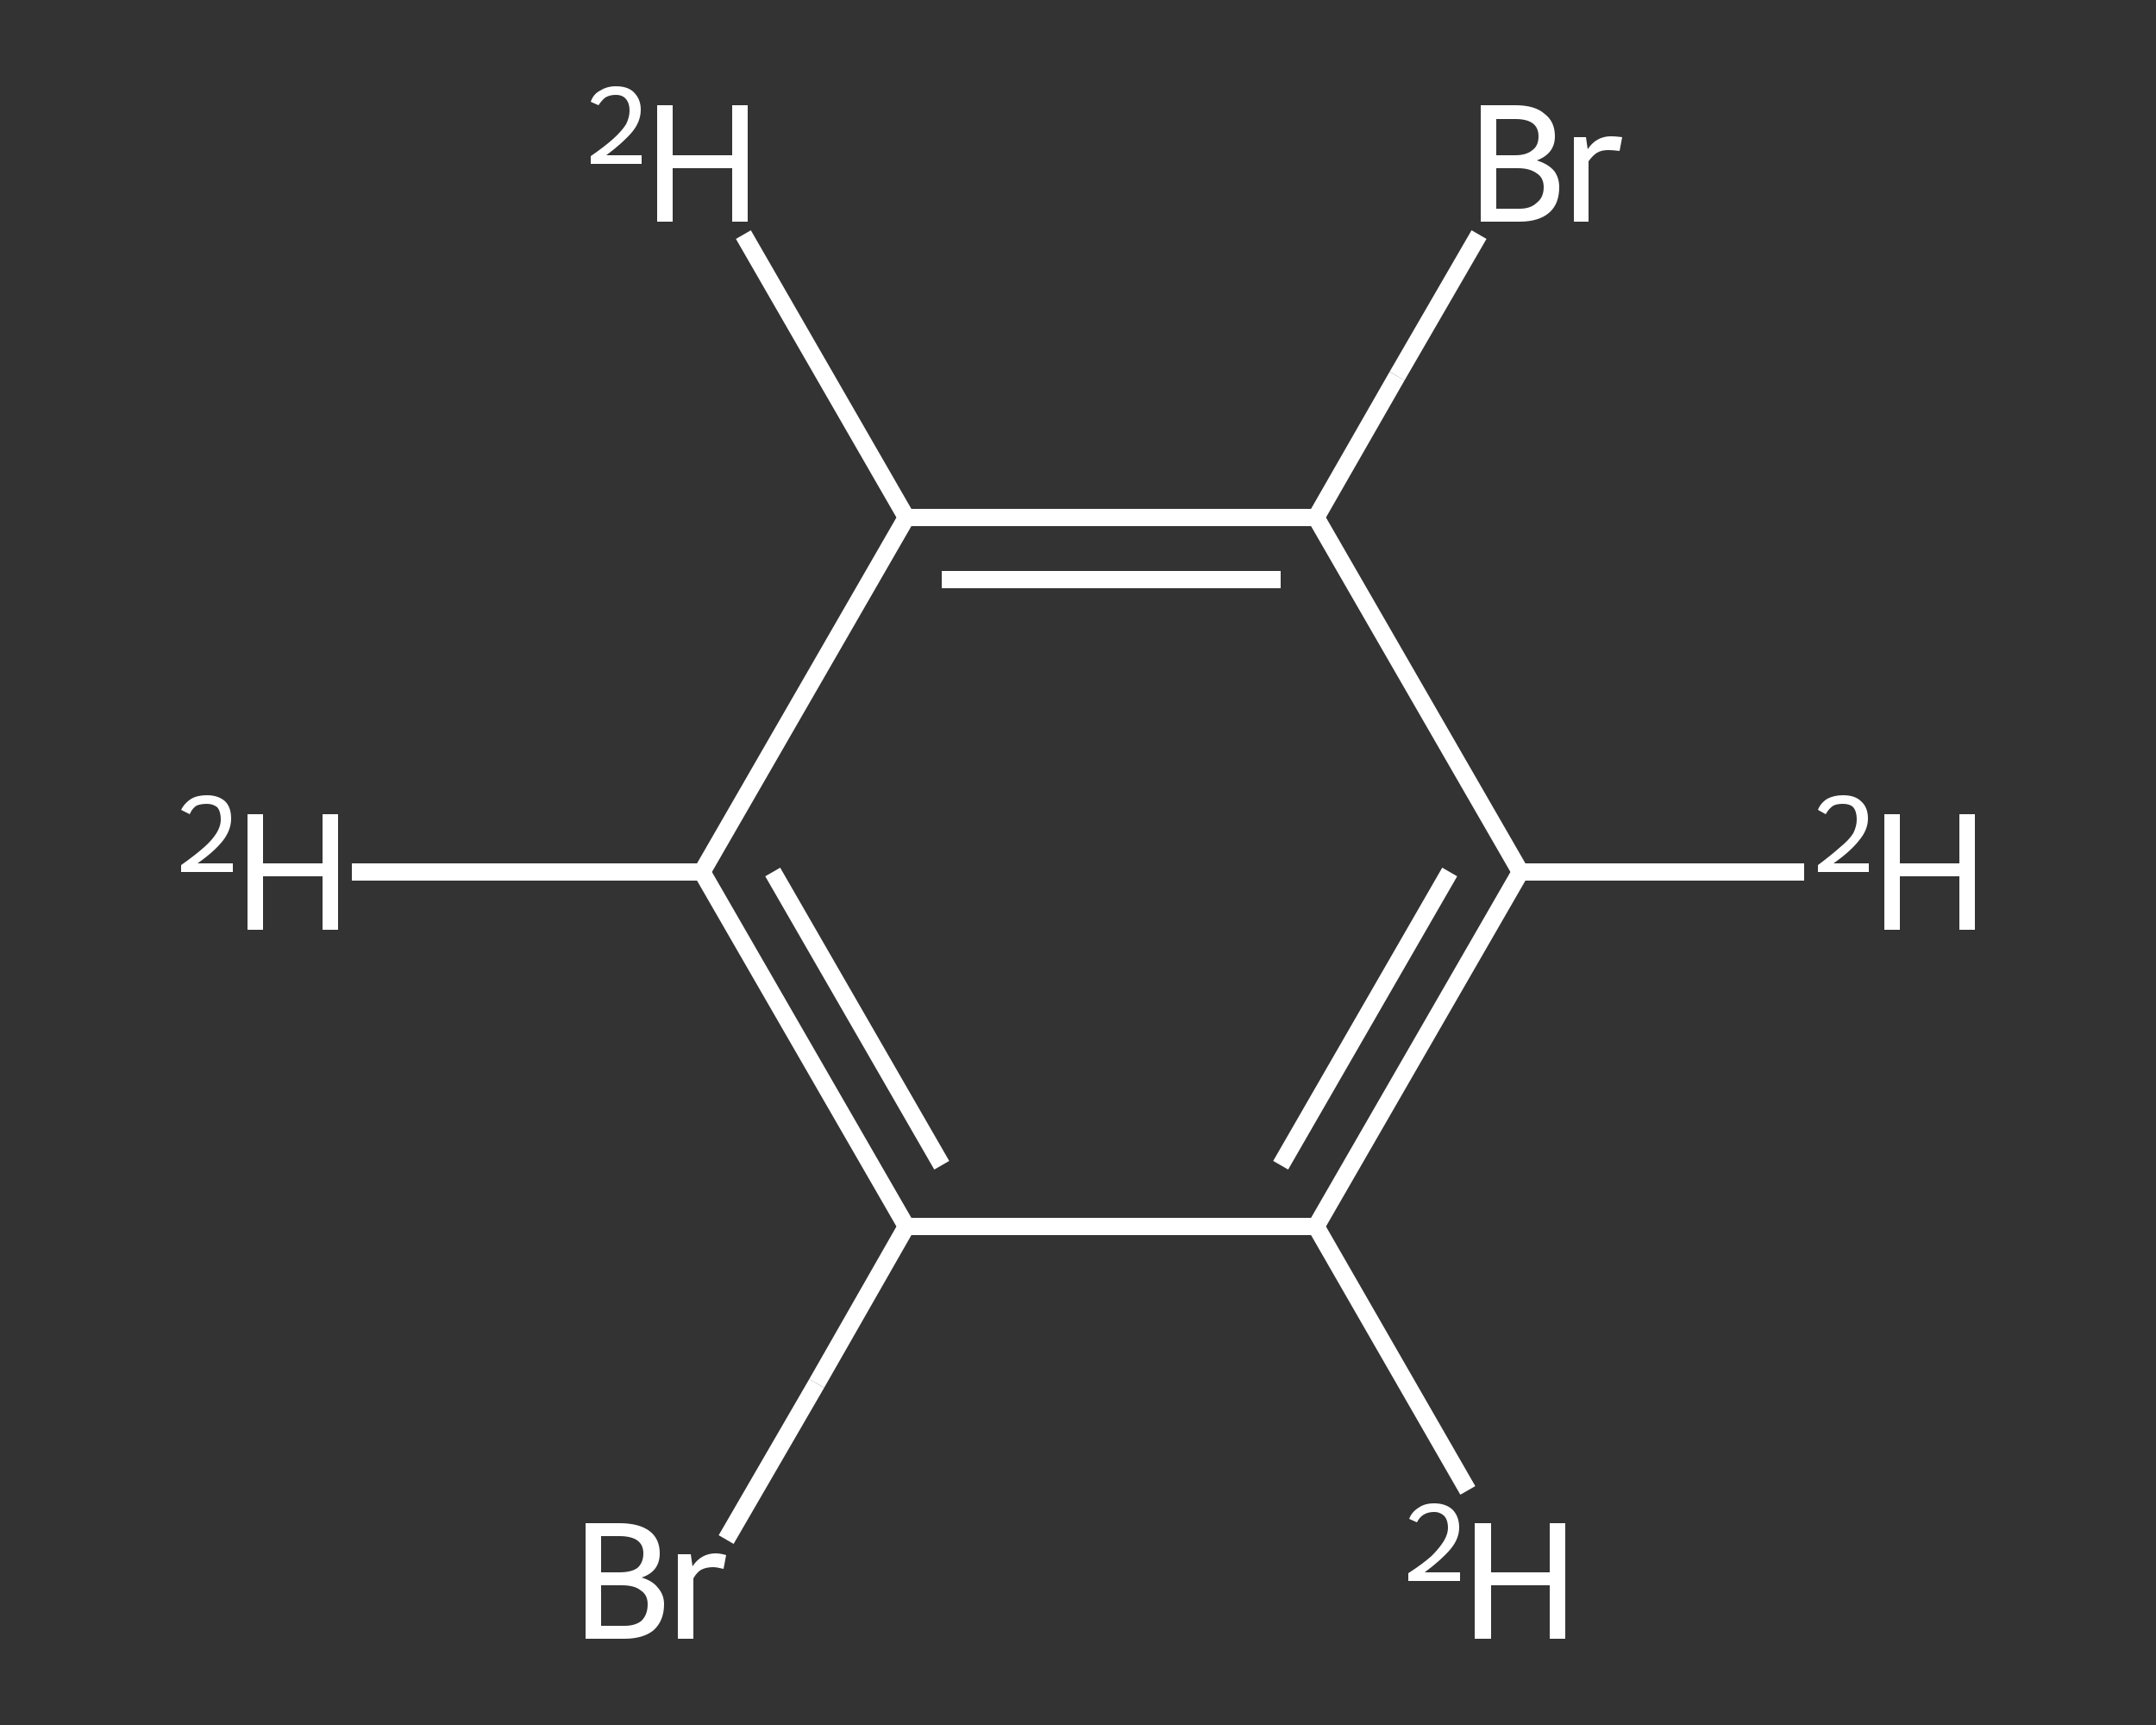<?xml version='1.0' encoding='iso-8859-1'?>
<svg version='1.1' baseProfile='full'
              xmlns='http://www.w3.org/2000/svg'
                      xmlns:rdkit='http://www.rdkit.org/xml'
                      xmlns:xlink='http://www.w3.org/1999/xlink'
                  xml:space='preserve'
width='250px' height='200px' viewBox='0 0 250 200'>
<rect x="0" y="0" width="250" height="200" fill="#333333" stroke="none"/>
<!-- END OF HEADER -->
<rect style='opacity:1.0;fill:transparent;stroke:none' width='250.0' height='200.0' x='0.0' y='0.0'> </rect>
<path class='bond-0 atom-0 atom-1' d='M 209.2,101.1 L 176.3,101.1' style='fill:none;fill-rule:evenodd;stroke:#FFFFFF;stroke-width:2.0px;stroke-linecap:butt;stroke-linejoin:miter;stroke-opacity:1' />
<path class='bond-1 atom-1 atom-2' d='M 176.3,101.1 L 152.6,142.2' style='fill:none;fill-rule:evenodd;stroke:#FFFFFF;stroke-width:2.0px;stroke-linecap:butt;stroke-linejoin:miter;stroke-opacity:1' />
<path class='bond-1 atom-1 atom-2' d='M 168.1,101.1 L 148.5,135.1' style='fill:none;fill-rule:evenodd;stroke:#FFFFFF;stroke-width:2.0px;stroke-linecap:butt;stroke-linejoin:miter;stroke-opacity:1' />
<path class='bond-2 atom-2 atom-3' d='M 152.6,142.2 L 170.2,172.8' style='fill:none;fill-rule:evenodd;stroke:#FFFFFF;stroke-width:2.0px;stroke-linecap:butt;stroke-linejoin:miter;stroke-opacity:1' />
<path class='bond-3 atom-2 atom-4' d='M 152.6,142.2 L 105.1,142.2' style='fill:none;fill-rule:evenodd;stroke:#FFFFFF;stroke-width:2.0px;stroke-linecap:butt;stroke-linejoin:miter;stroke-opacity:1' />
<path class='bond-4 atom-4 atom-5' d='M 105.1,142.2 L 94.7,160.4' style='fill:none;fill-rule:evenodd;stroke:#FFFFFF;stroke-width:2.0px;stroke-linecap:butt;stroke-linejoin:miter;stroke-opacity:1' />
<path class='bond-4 atom-4 atom-5' d='M 94.7,160.4 L 84.2,178.5' style='fill:none;fill-rule:evenodd;stroke:#FFFFFF;stroke-width:2.0px;stroke-linecap:butt;stroke-linejoin:miter;stroke-opacity:1' />
<path class='bond-5 atom-4 atom-6' d='M 105.1,142.2 L 81.4,101.1' style='fill:none;fill-rule:evenodd;stroke:#FFFFFF;stroke-width:2.0px;stroke-linecap:butt;stroke-linejoin:miter;stroke-opacity:1' />
<path class='bond-5 atom-4 atom-6' d='M 109.2,135.1 L 89.6,101.1' style='fill:none;fill-rule:evenodd;stroke:#FFFFFF;stroke-width:2.0px;stroke-linecap:butt;stroke-linejoin:miter;stroke-opacity:1' />
<path class='bond-6 atom-6 atom-7' d='M 81.4,101.1 L 40.8,101.1' style='fill:none;fill-rule:evenodd;stroke:#FFFFFF;stroke-width:2.0px;stroke-linecap:butt;stroke-linejoin:miter;stroke-opacity:1' />
<path class='bond-7 atom-6 atom-8' d='M 81.4,101.1 L 105.1,60.0' style='fill:none;fill-rule:evenodd;stroke:#FFFFFF;stroke-width:2.0px;stroke-linecap:butt;stroke-linejoin:miter;stroke-opacity:1' />
<path class='bond-8 atom-8 atom-9' d='M 105.1,60.0 L 86.2,27.2' style='fill:none;fill-rule:evenodd;stroke:#FFFFFF;stroke-width:2.0px;stroke-linecap:butt;stroke-linejoin:miter;stroke-opacity:1' />
<path class='bond-9 atom-8 atom-10' d='M 105.1,60.0 L 152.6,60.0' style='fill:none;fill-rule:evenodd;stroke:#FFFFFF;stroke-width:2.0px;stroke-linecap:butt;stroke-linejoin:miter;stroke-opacity:1' />
<path class='bond-9 atom-8 atom-10' d='M 109.2,67.2 L 148.5,67.2' style='fill:none;fill-rule:evenodd;stroke:#FFFFFF;stroke-width:2.0px;stroke-linecap:butt;stroke-linejoin:miter;stroke-opacity:1' />
<path class='bond-10 atom-10 atom-11' d='M 152.6,60.0 L 162.0,43.6' style='fill:none;fill-rule:evenodd;stroke:#FFFFFF;stroke-width:2.0px;stroke-linecap:butt;stroke-linejoin:miter;stroke-opacity:1' />
<path class='bond-10 atom-10 atom-11' d='M 162.0,43.6 L 171.5,27.2' style='fill:none;fill-rule:evenodd;stroke:#FFFFFF;stroke-width:2.0px;stroke-linecap:butt;stroke-linejoin:miter;stroke-opacity:1' />
<path class='bond-11 atom-10 atom-1' d='M 152.6,60.0 L 176.3,101.1' style='fill:none;fill-rule:evenodd;stroke:#FFFFFF;stroke-width:2.0px;stroke-linecap:butt;stroke-linejoin:miter;stroke-opacity:1' />
<path class='atom-0' d='M 210.8 93.9
Q 211.1 93.1, 211.9 92.6
Q 212.7 92.2, 213.7 92.2
Q 215.1 92.2, 215.8 92.9
Q 216.6 93.6, 216.6 94.9
Q 216.6 96.2, 215.6 97.4
Q 214.6 98.7, 212.6 100.1
L 216.7 100.1
L 216.7 101.1
L 210.8 101.1
L 210.8 100.3
Q 212.4 99.1, 213.4 98.2
Q 214.4 97.4, 214.9 96.6
Q 215.3 95.8, 215.3 95.0
Q 215.3 94.1, 214.9 93.6
Q 214.5 93.2, 213.7 93.2
Q 213.0 93.2, 212.6 93.4
Q 212.1 93.7, 211.7 94.4
L 210.8 93.9
' fill='#FFFFFF'/>
<path class='atom-0' d='M 218.5 94.4
L 220.3 94.4
L 220.3 100.1
L 227.2 100.1
L 227.2 94.4
L 229.0 94.4
L 229.0 107.8
L 227.2 107.8
L 227.2 101.6
L 220.3 101.6
L 220.3 107.8
L 218.5 107.8
L 218.5 94.4
' fill='#FFFFFF'/>
<path class='atom-3' d='M 163.4 176.1
Q 163.7 175.3, 164.5 174.8
Q 165.2 174.3, 166.3 174.3
Q 167.6 174.3, 168.4 175.0
Q 169.2 175.8, 169.2 177.1
Q 169.2 178.4, 168.2 179.6
Q 167.2 180.8, 165.2 182.3
L 169.3 182.3
L 169.3 183.3
L 163.3 183.3
L 163.3 182.4
Q 165.0 181.3, 166.0 180.4
Q 166.9 179.5, 167.4 178.7
Q 167.9 177.9, 167.9 177.1
Q 167.9 176.3, 167.5 175.8
Q 167.0 175.3, 166.3 175.3
Q 165.6 175.3, 165.1 175.6
Q 164.6 175.9, 164.3 176.5
L 163.4 176.1
' fill='#FFFFFF'/>
<path class='atom-3' d='M 171.0 176.6
L 172.9 176.6
L 172.9 182.3
L 179.7 182.3
L 179.7 176.6
L 181.5 176.6
L 181.5 190.0
L 179.7 190.0
L 179.7 183.8
L 172.9 183.8
L 172.9 190.0
L 171.0 190.0
L 171.0 176.6
' fill='#FFFFFF'/>
<path class='atom-5' d='M 74.4 182.9
Q 75.7 183.3, 76.3 184.1
Q 77.0 184.9, 77.0 186.0
Q 77.0 187.9, 75.8 189.0
Q 74.6 190.0, 72.4 190.0
L 67.9 190.0
L 67.9 176.6
L 71.8 176.6
Q 74.1 176.6, 75.3 177.5
Q 76.5 178.4, 76.5 180.1
Q 76.5 182.2, 74.4 182.9
M 69.7 178.1
L 69.7 182.3
L 71.8 182.3
Q 73.2 182.3, 73.9 181.8
Q 74.6 181.2, 74.6 180.1
Q 74.6 178.1, 71.8 178.1
L 69.7 178.1
M 72.4 188.5
Q 73.7 188.5, 74.4 187.9
Q 75.1 187.2, 75.1 186.0
Q 75.1 184.9, 74.3 184.4
Q 73.6 183.8, 72.1 183.8
L 69.7 183.8
L 69.7 188.5
L 72.4 188.5
' fill='#FFFFFF'/>
<path class='atom-5' d='M 80.1 180.2
L 80.3 181.6
Q 81.3 180.1, 83.0 180.1
Q 83.5 180.1, 84.2 180.3
L 83.9 181.9
Q 83.1 181.7, 82.7 181.7
Q 81.9 181.7, 81.3 182.0
Q 80.8 182.3, 80.4 183.0
L 80.4 190.0
L 78.6 190.0
L 78.6 180.2
L 80.1 180.2
' fill='#FFFFFF'/>
<path class='atom-7' d='M 21.0 93.9
Q 21.4 93.1, 22.2 92.6
Q 22.9 92.2, 24.0 92.2
Q 25.3 92.2, 26.1 92.9
Q 26.8 93.6, 26.8 94.9
Q 26.8 96.2, 25.9 97.4
Q 24.9 98.7, 22.9 100.1
L 27.0 100.1
L 27.0 101.1
L 21.0 101.1
L 21.0 100.3
Q 22.7 99.1, 23.7 98.2
Q 24.6 97.4, 25.1 96.6
Q 25.6 95.8, 25.6 95.0
Q 25.6 94.1, 25.2 93.6
Q 24.7 93.2, 24.0 93.2
Q 23.3 93.2, 22.8 93.4
Q 22.3 93.7, 22.0 94.4
L 21.0 93.9
' fill='#FFFFFF'/>
<path class='atom-7' d='M 28.7 94.4
L 30.5 94.4
L 30.5 100.1
L 37.4 100.1
L 37.4 94.4
L 39.2 94.4
L 39.2 107.8
L 37.4 107.8
L 37.4 101.6
L 30.5 101.6
L 30.5 107.8
L 28.7 107.8
L 28.7 94.4
' fill='#FFFFFF'/>
<path class='atom-9' d='M 68.5 11.8
Q 68.8 10.9, 69.6 10.5
Q 70.4 10.0, 71.4 10.0
Q 72.8 10.0, 73.5 10.7
Q 74.3 11.5, 74.3 12.7
Q 74.3 14.1, 73.3 15.3
Q 72.3 16.5, 70.3 18.0
L 74.4 18.0
L 74.4 19.0
L 68.5 19.0
L 68.5 18.1
Q 70.1 17.0, 71.1 16.1
Q 72.1 15.2, 72.6 14.4
Q 73.0 13.6, 73.0 12.8
Q 73.0 12.0, 72.6 11.5
Q 72.2 11.0, 71.4 11.0
Q 70.7 11.0, 70.2 11.3
Q 69.8 11.6, 69.4 12.2
L 68.5 11.8
' fill='#FFFFFF'/>
<path class='atom-9' d='M 76.2 12.2
L 78.0 12.2
L 78.0 18.0
L 84.9 18.0
L 84.9 12.2
L 86.7 12.2
L 86.7 25.7
L 84.9 25.7
L 84.9 19.5
L 78.0 19.5
L 78.0 25.7
L 76.2 25.7
L 76.2 12.2
' fill='#FFFFFF'/>
<path class='atom-11' d='M 178.2 18.6
Q 179.5 19.0, 180.2 19.8
Q 180.8 20.6, 180.8 21.7
Q 180.8 23.6, 179.7 24.6
Q 178.5 25.7, 176.2 25.7
L 171.7 25.7
L 171.7 12.2
L 175.7 12.2
Q 178.0 12.2, 179.1 13.2
Q 180.3 14.1, 180.3 15.8
Q 180.3 17.8, 178.2 18.6
M 173.5 13.8
L 173.5 18.0
L 175.7 18.0
Q 177.0 18.0, 177.7 17.4
Q 178.4 16.9, 178.4 15.8
Q 178.4 13.8, 175.7 13.8
L 173.5 13.8
M 176.2 24.2
Q 177.5 24.2, 178.2 23.5
Q 179.0 22.9, 179.0 21.7
Q 179.0 20.6, 178.2 20.1
Q 177.4 19.5, 176.0 19.5
L 173.5 19.5
L 173.5 24.2
L 176.2 24.2
' fill='#FFFFFF'/>
<path class='atom-11' d='M 183.9 15.9
L 184.1 17.3
Q 185.1 15.8, 186.8 15.8
Q 187.3 15.8, 188.1 15.9
L 187.8 17.5
Q 187.0 17.4, 186.5 17.4
Q 185.7 17.4, 185.2 17.7
Q 184.7 18.0, 184.2 18.7
L 184.2 25.7
L 182.5 25.7
L 182.5 15.9
L 183.9 15.9
' fill='#FFFFFF'/>
</svg>
